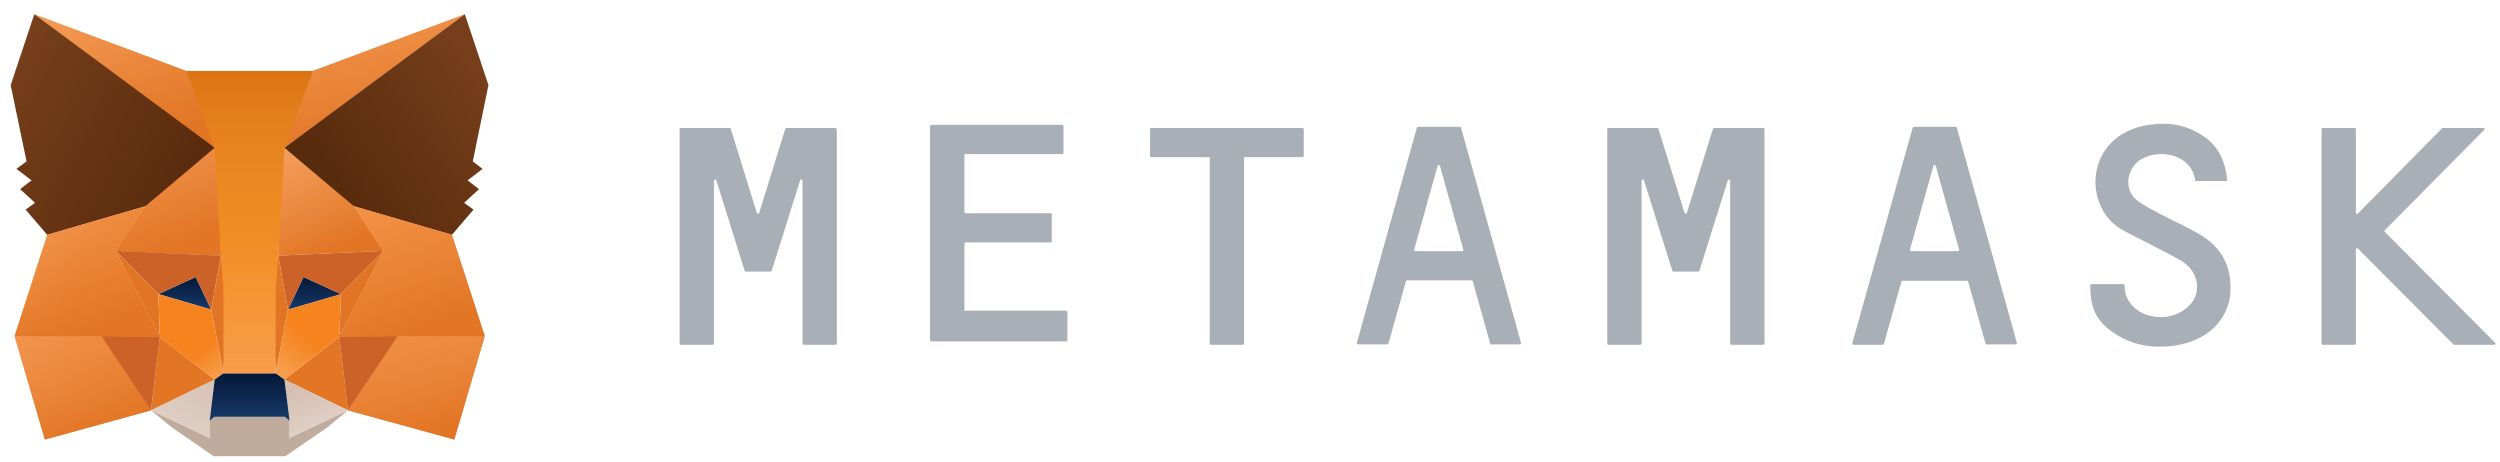 <svg width="157" height="29" viewBox="0 0 157 29" fill="none" xmlns="http://www.w3.org/2000/svg">
<g style="mix-blend-mode:luminosity">
<path d="M29.192 0.894L17.471 9.567L19.65 4.456L29.192 0.894Z" fill="url(#paint0_linear_41_40167)"/>
<path d="M29.192 0.894L17.471 9.567L19.65 4.456L29.192 0.894Z" fill="url(#paint1_linear_41_40167)"/>
<path d="M2.154 0.894L13.772 9.648L11.696 4.456L2.154 0.894Z" fill="url(#paint2_linear_41_40167)"/>
<path d="M2.154 0.894L13.772 9.648L11.696 4.456L2.154 0.894Z" fill="url(#paint3_linear_41_40167)"/>
<path d="M24.972 21.004L21.853 25.768L28.531 27.607L30.444 21.108L24.972 21.004Z" fill="url(#paint4_linear_41_40167)"/>
<path d="M24.972 21.004L21.853 25.768L28.531 27.607L30.444 21.108L24.972 21.004Z" fill="url(#paint5_linear_41_40167)"/>
<path d="M0.914 21.108L2.816 27.607L9.482 25.768L6.375 21.004L0.914 21.108Z" fill="url(#paint6_linear_41_40167)"/>
<path d="M0.914 21.108L2.816 27.607L9.482 25.768L6.375 21.004L0.914 21.108Z" fill="url(#paint7_linear_41_40167)"/>
<path d="M9.123 12.956L7.268 15.754L13.876 16.055L13.656 8.943L9.123 12.956Z" fill="url(#paint8_linear_41_40167)"/>
<path d="M9.123 12.956L7.268 15.754L13.876 16.055L13.656 8.943L9.123 12.956Z" fill="url(#paint9_linear_41_40167)"/>
<path d="M22.224 12.956L17.621 8.862L17.471 16.055L24.079 15.754L22.224 12.956Z" fill="url(#paint10_linear_41_40167)"/>
<path d="M9.482 25.769L13.482 23.838L10.039 21.155L9.482 25.769Z" fill="#E27625"/>
<path d="M17.864 23.838L21.852 25.769L21.307 21.155L17.864 23.838Z" fill="#E27625"/>
<path d="M21.852 25.769L17.864 23.837L18.189 26.428L18.154 27.526L21.852 25.769Z" fill="url(#paint11_linear_41_40167)"/>
<path d="M9.482 25.769L13.192 27.526L13.169 26.428L13.482 23.837L9.482 25.769Z" fill="url(#paint12_radial_41_40167)"/>
<path d="M13.262 19.443L9.946 18.471L12.288 17.396L13.262 19.443Z" fill="url(#paint13_linear_41_40167)"/>
<path d="M18.086 19.443L19.06 17.396L21.413 18.471L18.086 19.443Z" fill="url(#paint14_linear_41_40167)"/>
<path d="M9.482 25.768L10.062 21.004L6.375 21.108L9.482 25.768Z" fill="#CC6228"/>
<path d="M21.284 21.004L21.852 25.768L24.971 21.108L21.284 21.004Z" fill="#CC6228"/>
<path d="M24.079 15.754L17.471 16.055L18.085 19.443L19.059 17.396L21.413 18.471L24.079 15.754Z" fill="#CC6228"/>
<path d="M9.946 18.471L12.288 17.396L13.262 19.443L13.876 16.055L7.268 15.754L9.946 18.471Z" fill="#CC6228"/>
<path d="M7.268 15.754L10.039 21.154L9.946 18.471L7.268 15.754Z" fill="#E27525"/>
<path d="M21.413 18.471L21.308 21.154L24.079 15.754L21.413 18.471Z" fill="#E27525"/>
<path d="M13.877 16.055L13.262 19.443L14.039 23.444L14.213 18.171L13.877 16.055Z" fill="#E27525"/>
<path d="M17.469 16.055L17.145 18.16L17.307 23.444L18.084 19.443L17.469 16.055Z" fill="#E27525"/>
<path d="M18.084 19.443L17.307 23.444L17.864 23.837L21.307 21.154L21.412 18.471L18.084 19.443Z" fill="url(#paint15_linear_41_40167)"/>
<path d="M9.946 18.471L10.039 21.154L13.482 23.837L14.039 23.444L13.262 19.443L9.946 18.471Z" fill="url(#paint16_linear_41_40167)"/>
<path d="M18.154 27.526L18.189 26.428L17.888 26.173L13.459 26.173L13.169 26.428L13.192 27.526L9.482 25.769L10.781 26.832L13.412 28.648L17.922 28.648L20.566 26.832L21.853 25.769L18.154 27.526Z" fill="#C0AC9D"/>
<path d="M17.863 23.837L17.306 23.444L14.037 23.444L13.481 23.837L13.168 26.428L13.457 26.174L17.886 26.174L18.188 26.428L17.863 23.837Z" fill="url(#paint17_linear_41_40167)"/>
<path d="M29.69 10.134L30.675 5.346L29.191 0.894L17.864 9.278L22.223 12.956L28.38 14.748L29.736 13.164L29.145 12.736L30.084 11.88L29.365 11.325L30.304 10.608L29.69 10.134Z" fill="url(#paint18_linear_41_40167)"/>
<path d="M0.67 5.346L1.667 10.134L1.03 10.608L1.98 11.325L1.262 11.88L2.201 12.736L1.609 13.164L2.966 14.748L9.122 12.956L13.482 9.278L2.154 0.894L0.67 5.346Z" fill="url(#paint19_linear_41_40167)"/>
<path d="M28.381 14.748L22.224 12.956L24.079 15.755L21.308 21.155L24.972 21.109L30.444 21.109L28.381 14.748Z" fill="url(#paint20_radial_41_40167)"/>
<path d="M28.381 14.748L22.224 12.956L24.079 15.755L21.308 21.155L24.972 21.109L30.444 21.109L28.381 14.748Z" fill="url(#paint21_linear_41_40167)"/>
<path d="M9.123 12.956L2.966 14.748L0.914 21.109L6.375 21.109L10.039 21.155L7.268 15.755L9.123 12.956Z" fill="url(#paint22_radial_41_40167)"/>
<path d="M9.123 12.956L2.966 14.748L0.914 21.109L6.375 21.109L10.039 21.155L7.268 15.755L9.123 12.956Z" fill="url(#paint23_linear_41_40167)"/>
<path d="M17.472 16.055L17.866 9.278L19.651 4.456L11.698 4.456L13.483 9.278L13.878 16.055L14.028 18.183L14.04 23.445L17.309 23.445L17.321 18.183L17.472 16.055Z" fill="url(#paint24_linear_41_40167)"/>
<path d="M17.472 16.055L17.866 9.278L19.651 4.456L11.698 4.456L13.483 9.278L13.878 16.055L14.028 18.183L14.04 23.445L17.309 23.445L17.321 18.183L17.472 16.055Z" fill="url(#paint25_linear_41_40167)" fill-opacity="0.6"/>
</g>
<path d="M138.371 14.867C137.562 14.343 136.656 13.962 135.798 13.51C135.235 13.2 134.647 12.938 134.181 12.557C133.373 11.914 133.544 10.629 134.377 10.057C135.602 9.271 137.636 9.7 137.856 11.319C137.856 11.343 137.881 11.367 137.93 11.367H139.791C139.84 11.367 139.865 11.343 139.865 11.295C139.767 10.176 139.326 9.248 138.518 8.652C137.734 8.081 136.852 7.771 135.896 7.771C130.996 7.771 130.555 12.795 133.201 14.39C133.495 14.581 136.092 15.843 136.999 16.39C137.905 16.938 138.199 17.938 137.807 18.748C137.44 19.462 136.509 19.962 135.578 19.914C134.549 19.867 133.765 19.319 133.495 18.486C133.446 18.343 133.422 18.033 133.422 17.914C133.422 17.89 133.397 17.843 133.348 17.843H131.339C131.315 17.843 131.266 17.867 131.266 17.914C131.266 19.319 131.633 20.105 132.613 20.819C133.544 21.486 134.549 21.771 135.602 21.771C138.346 21.771 139.767 20.271 140.036 18.7C140.232 17.152 139.767 15.771 138.371 14.867Z" fill="#A8AFB7"/>
<path d="M52.429 8.033H49.392C49.367 8.033 49.343 8.057 49.318 8.081L47.677 13.367C47.652 13.438 47.554 13.438 47.53 13.367L45.888 8.081C45.888 8.057 45.864 8.033 45.815 8.033H42.752C42.728 8.033 42.679 8.057 42.679 8.105V21.581C42.679 21.605 42.703 21.652 42.752 21.652H44.761C44.786 21.652 44.835 21.629 44.835 21.581V11.343C44.835 11.271 44.957 11.248 44.982 11.319L46.648 16.629L46.77 17.01C46.77 17.033 46.795 17.057 46.844 17.057H48.387C48.411 17.057 48.436 17.033 48.461 17.01L48.583 16.629L50.249 11.319C50.273 11.248 50.396 11.271 50.396 11.343V21.581C50.396 21.605 50.42 21.652 50.469 21.652H52.478C52.503 21.652 52.552 21.629 52.552 21.581V8.105C52.503 8.057 52.478 8.033 52.429 8.033Z" fill="#A8AFB7"/>
<path d="M107.649 8.033C107.625 8.033 107.6 8.057 107.576 8.081L105.934 13.367C105.91 13.438 105.812 13.438 105.787 13.367L104.146 8.081C104.146 8.057 104.121 8.033 104.072 8.033H101.01C100.986 8.033 100.937 8.057 100.937 8.105V21.581C100.937 21.605 100.961 21.652 101.01 21.652H103.019C103.043 21.652 103.092 21.629 103.092 21.581V11.343C103.092 11.271 103.215 11.248 103.239 11.319L104.905 16.629L105.028 17.01C105.028 17.033 105.052 17.057 105.101 17.057H106.645C106.669 17.057 106.694 17.033 106.718 17.01L106.841 16.629L108.507 11.319C108.531 11.248 108.654 11.271 108.654 11.343V21.581C108.654 21.605 108.678 21.652 108.727 21.652H110.736C110.761 21.652 110.81 21.629 110.81 21.581V8.105C110.81 8.081 110.785 8.033 110.736 8.033H107.649Z" fill="#A8AFB7"/>
<path d="M81.779 8.033H72.298C72.273 8.033 72.224 8.057 72.224 8.105V9.795C72.224 9.819 72.249 9.867 72.298 9.867H75.972V21.581C75.972 21.605 75.997 21.652 76.046 21.652H78.055C78.079 21.652 78.128 21.629 78.128 21.581V9.867H81.803C81.828 9.867 81.877 9.843 81.877 9.795V8.105C81.852 8.057 81.828 8.033 81.779 8.033Z" fill="#A8AFB7"/>
<path d="M88.81 15.676L90.28 10.414C90.304 10.343 90.402 10.343 90.427 10.414L91.897 15.676C91.897 15.724 91.872 15.771 91.823 15.771H88.883C88.834 15.771 88.785 15.724 88.81 15.676ZM93.612 21.629H95.449C95.498 21.629 95.522 21.581 95.522 21.533L91.75 8.01C91.75 7.986 91.725 7.962 91.676 7.962H89.055C89.03 7.962 89.006 7.986 88.981 8.01L85.209 21.533C85.209 21.581 85.233 21.629 85.282 21.629H87.119C87.144 21.629 87.168 21.605 87.193 21.581L88.295 17.652C88.295 17.629 88.32 17.605 88.369 17.605H92.411C92.436 17.605 92.46 17.629 92.485 17.652L93.587 21.581C93.538 21.605 93.587 21.629 93.612 21.629Z" fill="#A8AFB7"/>
<path d="M119.948 15.676L121.417 10.414C121.442 10.343 121.54 10.343 121.564 10.414L123.034 15.676C123.034 15.724 123.01 15.771 122.961 15.771H120.021C119.972 15.771 119.923 15.724 119.948 15.676ZM124.749 21.629H126.587C126.636 21.629 126.66 21.581 126.66 21.533L122.887 8.01C122.887 7.986 122.863 7.962 122.814 7.962H120.193C120.168 7.962 120.144 7.986 120.119 8.01L116.322 21.557C116.322 21.605 116.346 21.652 116.395 21.652H118.233C118.257 21.652 118.282 21.629 118.306 21.605L119.409 17.676C119.409 17.652 119.433 17.629 119.482 17.629H123.524C123.549 17.629 123.573 17.652 123.598 17.676L124.7 21.605C124.676 21.605 124.7 21.629 124.749 21.629Z" fill="#A8AFB7"/>
<path d="M60.565 19.486V15.295C60.565 15.271 60.589 15.224 60.638 15.224H65.979C66.003 15.224 66.052 15.2 66.052 15.152V13.462C66.052 13.438 66.028 13.39 65.979 13.39H60.638C60.614 13.39 60.565 13.367 60.565 13.319V9.748C60.565 9.724 60.589 9.676 60.638 9.676H66.714C66.738 9.676 66.787 9.652 66.787 9.605V7.914C66.787 7.89 66.763 7.843 66.714 7.843H58.482C58.458 7.843 58.409 7.867 58.409 7.914V21.367C58.409 21.39 58.433 21.438 58.482 21.438H66.959C66.983 21.438 67.032 21.414 67.032 21.367V19.581C67.032 19.557 67.008 19.509 66.959 19.509H60.614C60.589 19.557 60.565 19.533 60.565 19.486Z" fill="#A8AFB7"/>
<path d="M156.696 21.533L149.762 14.557C149.738 14.533 149.738 14.486 149.762 14.462L156.01 8.152C156.059 8.105 156.01 8.033 155.961 8.033H153.413C153.388 8.033 153.388 8.033 153.364 8.057L148.072 13.414C148.023 13.462 147.949 13.414 147.949 13.367V8.105C147.949 8.081 147.925 8.033 147.876 8.033H145.867C145.843 8.033 145.794 8.057 145.794 8.105V21.581C145.794 21.605 145.818 21.652 145.867 21.652H147.876C147.9 21.652 147.949 21.629 147.949 21.581V15.652C147.949 15.605 148.023 15.557 148.072 15.605L154.074 21.629C154.074 21.629 154.099 21.652 154.123 21.652H156.671C156.696 21.652 156.745 21.557 156.696 21.533Z" fill="#A8AFB7"/>
<defs>
<linearGradient id="paint0_linear_41_40167" x1="18.936" y1="8.959" x2="33.999" y2="-6.341" gradientUnits="userSpaceOnUse">
<stop stop-color="#E17726"/>
<stop offset="1" stop-color="#E17726" stop-opacity="0"/>
</linearGradient>
<linearGradient id="paint1_linear_41_40167" x1="23.436" y1="9.021" x2="19.47" y2="-3.749" gradientUnits="userSpaceOnUse">
<stop stop-color="#E27625"/>
<stop offset="1" stop-color="#FCA15C" stop-opacity="0.83"/>
</linearGradient>
<linearGradient id="paint2_linear_41_40167" x1="14.904" y1="9.671" x2="0.078" y2="-5.867" gradientUnits="userSpaceOnUse">
<stop stop-color="#E27625"/>
<stop offset="1" stop-color="#E27625" stop-opacity="0"/>
</linearGradient>
<linearGradient id="paint3_linear_41_40167" x1="8.067" y1="9.097" x2="4.004" y2="-3.751" gradientUnits="userSpaceOnUse">
<stop stop-color="#E27625"/>
<stop offset="1" stop-color="#FCA15C" stop-opacity="0.83"/>
</linearGradient>
<linearGradient id="paint4_linear_41_40167" x1="20.36" y1="21.057" x2="28.784" y2="33.066" gradientUnits="userSpaceOnUse">
<stop offset="0.256" stop-color="#E27625"/>
<stop offset="1" stop-color="#E27625" stop-opacity="0"/>
</linearGradient>
<linearGradient id="paint5_linear_41_40167" x1="26.225" y1="27.191" x2="23.111" y2="17.536" gradientUnits="userSpaceOnUse">
<stop stop-color="#E27625"/>
<stop offset="1" stop-color="#FCA15C" stop-opacity="0.83"/>
</linearGradient>
<linearGradient id="paint6_linear_41_40167" x1="10.159" y1="21.057" x2="-0.753" y2="31.02" gradientUnits="userSpaceOnUse">
<stop offset="0.247" stop-color="#E27625"/>
<stop offset="1" stop-color="#E27625" stop-opacity="0"/>
</linearGradient>
<linearGradient id="paint7_linear_41_40167" x1="5.275" y1="27.191" x2="2.153" y2="17.541" gradientUnits="userSpaceOnUse">
<stop stop-color="#E27625"/>
<stop offset="1" stop-color="#FCA15C" stop-opacity="0.83"/>
</linearGradient>
<linearGradient id="paint8_linear_41_40167" x1="8.498" y1="14.89" x2="21.189" y2="4.452" gradientUnits="userSpaceOnUse">
<stop stop-color="#E27625"/>
<stop offset="1" stop-color="#E27625" stop-opacity="0"/>
</linearGradient>
<linearGradient id="paint9_linear_41_40167" x1="10.631" y1="15.607" x2="6.324" y2="6.071" gradientUnits="userSpaceOnUse">
<stop stop-color="#E27625"/>
<stop offset="1" stop-color="#FCA15C" stop-opacity="0.83"/>
</linearGradient>
<linearGradient id="paint10_linear_41_40167" x1="20.834" y1="15.602" x2="16.445" y2="5.994" gradientUnits="userSpaceOnUse">
<stop stop-color="#E27625"/>
<stop offset="1" stop-color="#FCA15C" stop-opacity="0.83"/>
</linearGradient>
<linearGradient id="paint11_linear_41_40167" x1="19.858" y1="23.837" x2="24.152" y2="33.444" gradientUnits="userSpaceOnUse">
<stop stop-color="#D5BFB2"/>
<stop offset="1" stop-color="#D5BFB2" stop-opacity="0"/>
</linearGradient>
<radialGradient id="paint12_radial_41_40167" cx="0" cy="0" r="1" gradientUnits="userSpaceOnUse" gradientTransform="translate(13.439 23.036) rotate(116.98) scale(18.892 20.485)">
<stop stop-color="#D5BFB2"/>
<stop offset="1" stop-color="#D5BFB2" stop-opacity="0"/>
</radialGradient>
<linearGradient id="paint13_linear_41_40167" x1="11.604" y1="17.396" x2="11.604" y2="19.443" gradientUnits="userSpaceOnUse">
<stop stop-color="#041836"/>
<stop offset="1" stop-color="#17396B"/>
</linearGradient>
<linearGradient id="paint14_linear_41_40167" x1="19.75" y1="17.396" x2="19.75" y2="19.443" gradientUnits="userSpaceOnUse">
<stop stop-color="#041836"/>
<stop offset="1" stop-color="#17396B"/>
</linearGradient>
<linearGradient id="paint15_linear_41_40167" x1="20.951" y1="18.448" x2="10.395" y2="30.546" gradientUnits="userSpaceOnUse">
<stop offset="0.2" stop-color="#F5841F"/>
<stop offset="1" stop-color="#F5841F" stop-opacity="0"/>
</linearGradient>
<linearGradient id="paint16_linear_41_40167" x1="9.922" y1="18.448" x2="18.343" y2="29.479" gradientUnits="userSpaceOnUse">
<stop offset="0.328" stop-color="#F5841F"/>
<stop offset="1" stop-color="#F5841F" stop-opacity="0"/>
</linearGradient>
<linearGradient id="paint17_linear_41_40167" x1="15.678" y1="23.444" x2="15.678" y2="26.428" gradientUnits="userSpaceOnUse">
<stop stop-color="#041836"/>
<stop offset="1" stop-color="#17396B"/>
</linearGradient>
<linearGradient id="paint18_linear_41_40167" x1="21.56" y1="11.789" x2="30.632" y2="5.516" gradientUnits="userSpaceOnUse">
<stop stop-color="#592B0D"/>
<stop offset="1" stop-color="#763E1A"/>
</linearGradient>
<linearGradient id="paint19_linear_41_40167" x1="12.585" y1="9.858" x2="1.293" y2="3.778" gradientUnits="userSpaceOnUse">
<stop stop-color="#592B0D"/>
<stop offset="1" stop-color="#763E1A"/>
</linearGradient>
<radialGradient id="paint20_radial_41_40167" cx="0" cy="0" r="1" gradientUnits="userSpaceOnUse" gradientTransform="translate(23.428 16.557) rotate(11.689) scale(13.215 14.725)">
<stop offset="0.264" stop-color="#F5841F"/>
<stop offset="1" stop-color="#F5841F" stop-opacity="0"/>
</radialGradient>
<linearGradient id="paint21_linear_41_40167" x1="25.958" y1="20.639" x2="21.592" y2="9.047" gradientUnits="userSpaceOnUse">
<stop stop-color="#E27625"/>
<stop offset="1" stop-color="#FCA15C" stop-opacity="0.83"/>
</linearGradient>
<radialGradient id="paint22_radial_41_40167" cx="0" cy="0" r="1" gradientUnits="userSpaceOnUse" gradientTransform="translate(10.989 21.058) rotate(-159.818) scale(23.378 26.017)">
<stop offset="0.3" stop-color="#F5841F"/>
<stop offset="0.567" stop-color="#F5841F" stop-opacity="0"/>
</radialGradient>
<linearGradient id="paint23_linear_41_40167" x1="5.558" y1="20.639" x2="1.188" y2="9.051" gradientUnits="userSpaceOnUse">
<stop stop-color="#E27625"/>
<stop offset="1" stop-color="#FCA15C" stop-opacity="0.83"/>
</linearGradient>
<linearGradient id="paint24_linear_41_40167" x1="15.615" y1="4.452" x2="15.615" y2="42.644" gradientUnits="userSpaceOnUse">
<stop offset="0.268" stop-color="#F5841F"/>
<stop offset="1" stop-color="#FFC796" stop-opacity="0.89"/>
</linearGradient>
<linearGradient id="paint25_linear_41_40167" x1="15.662" y1="23.445" x2="15.662" y2="4.445" gradientUnits="userSpaceOnUse">
<stop stop-color="#FFCF52" stop-opacity="0"/>
<stop offset="1" stop-color="#CB690B"/>
</linearGradient>
</defs>
</svg>

